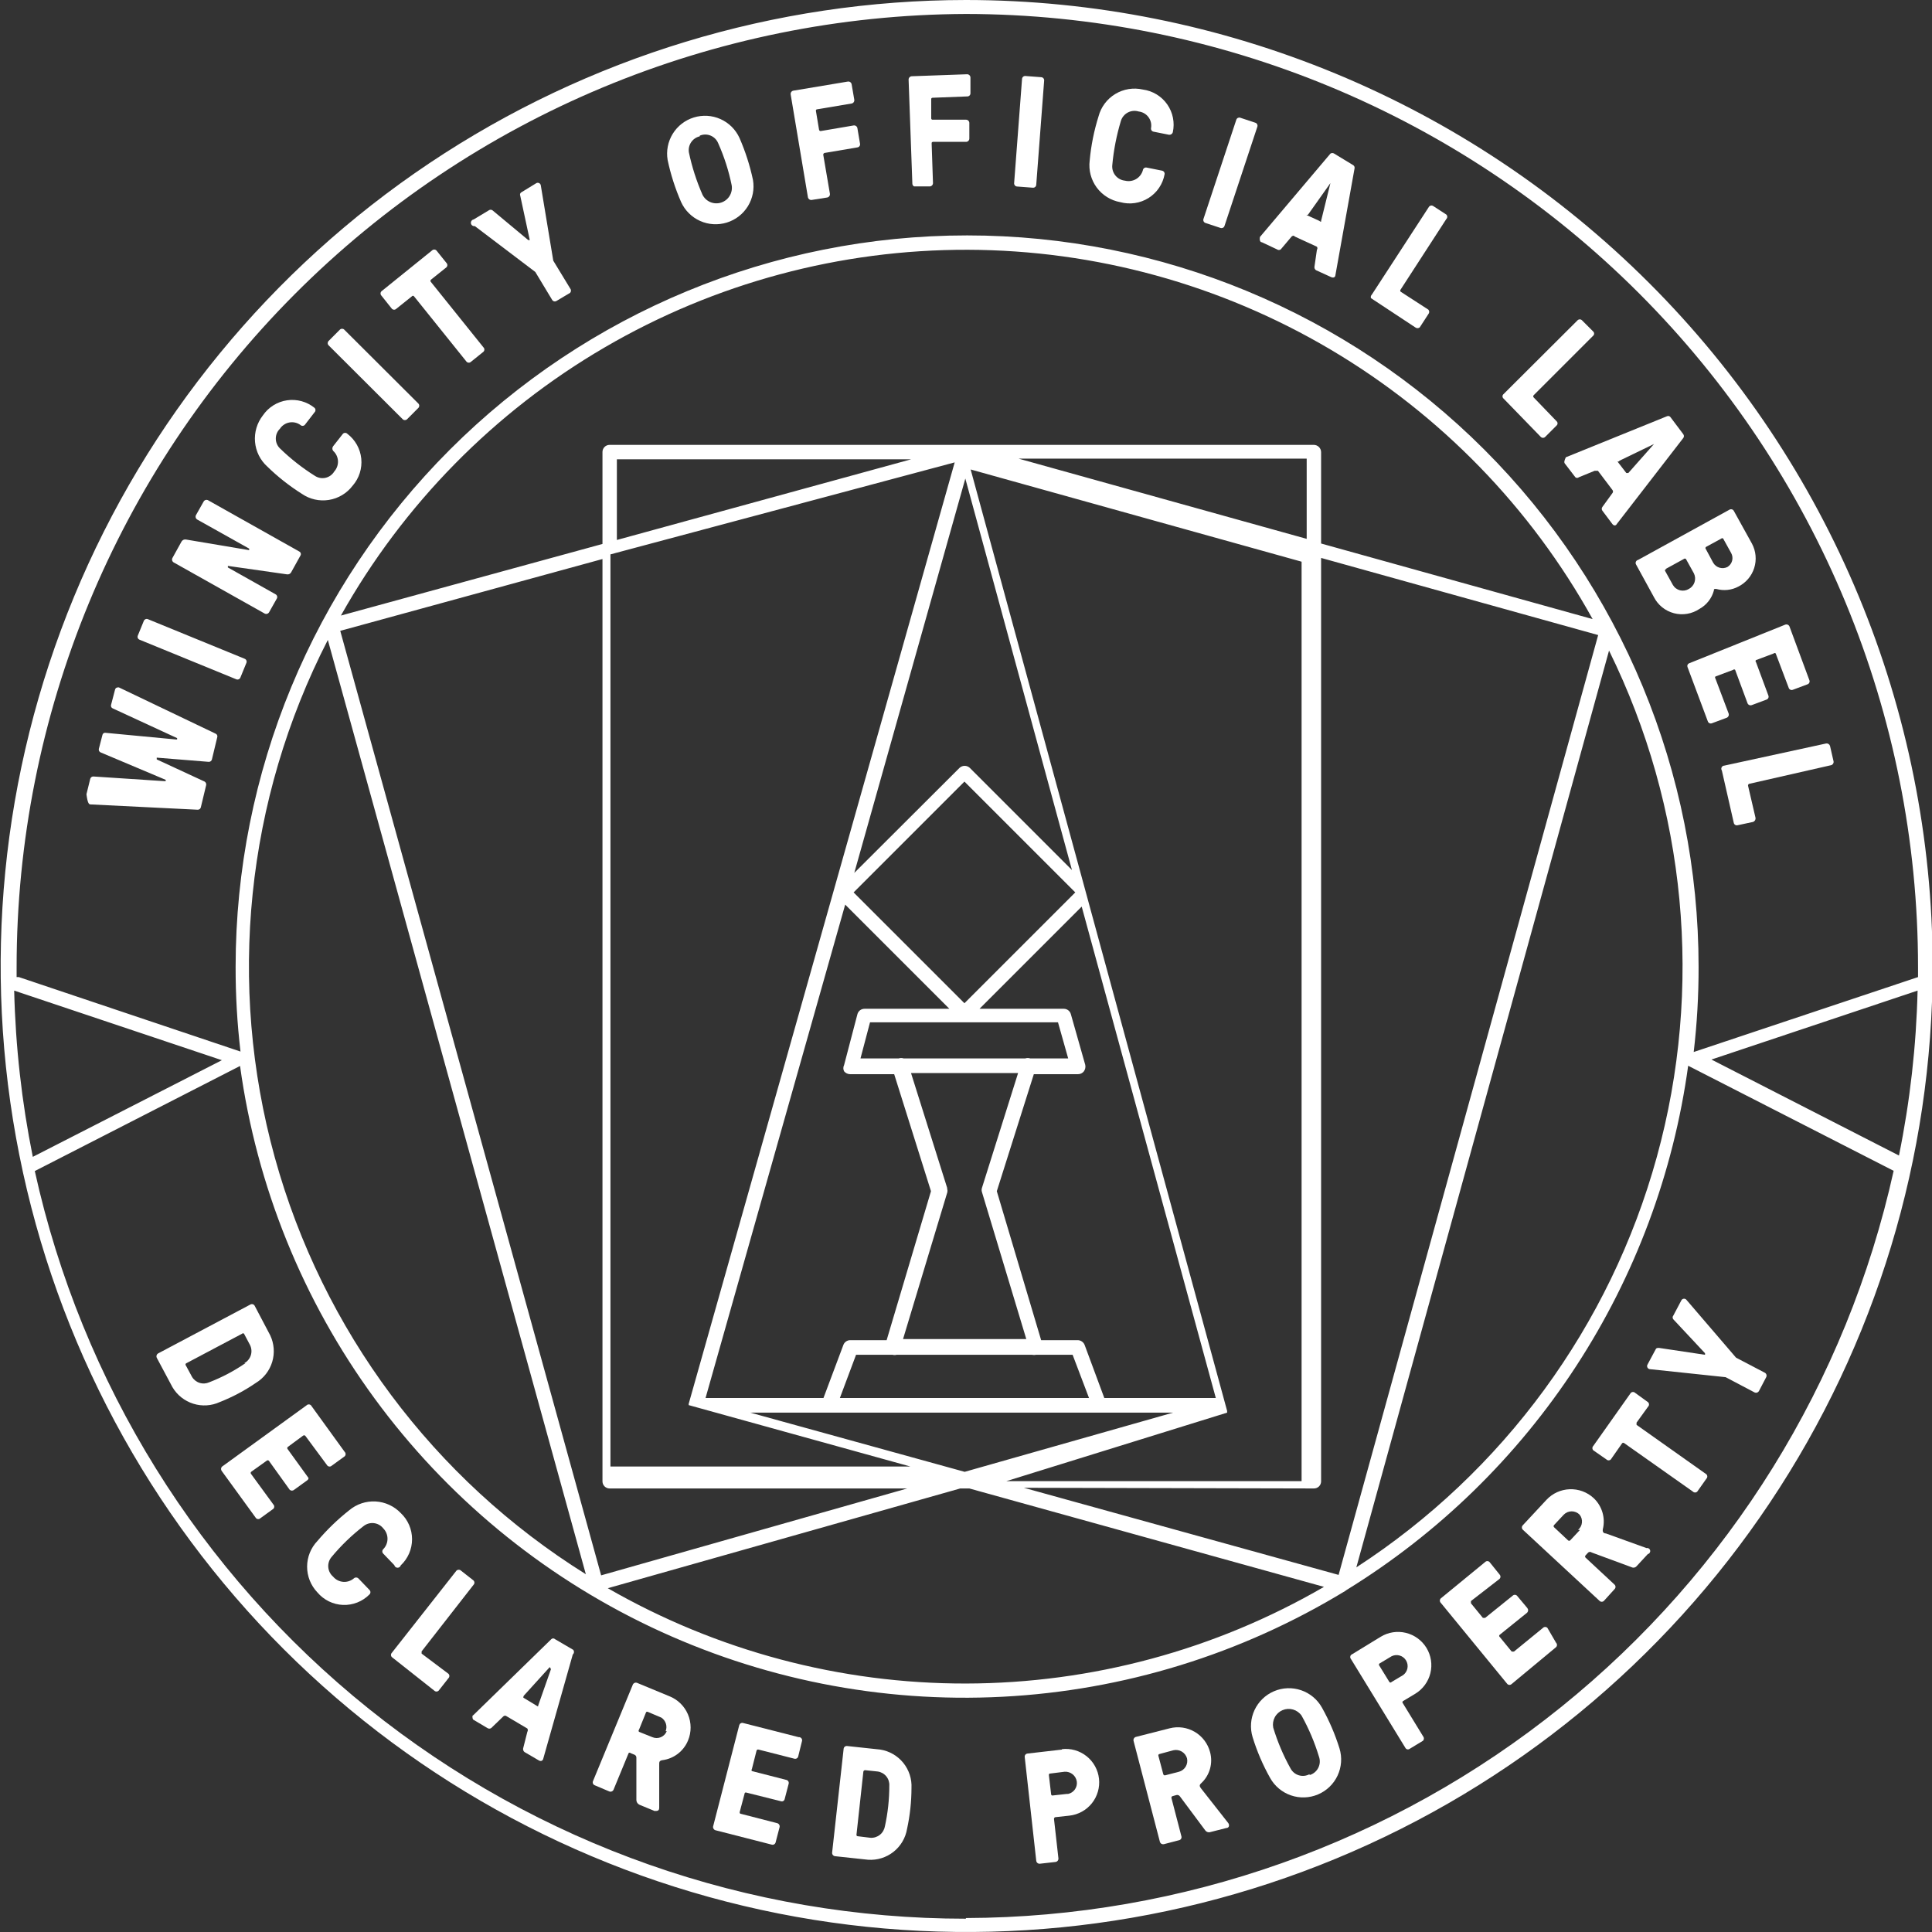<svg width="274" height="274" viewBox="0 0 274 274" fill="none" xmlns="http://www.w3.org/2000/svg">
<rect x="0" y="0" width="274" height="274" fill="#333333" stroke="none"/>
<g clip-path="url(#clip0_5140_3019)">
<path d="M12.828 114.083L28.043 114.837C28.145 114.84 28.245 114.806 28.325 114.743C28.405 114.68 28.461 114.591 28.483 114.492L29.238 111.348C29.258 111.252 29.248 111.151 29.208 111.061C29.169 110.971 29.102 110.895 29.018 110.845L22.227 107.701V107.45L29.615 108.047C29.717 108.049 29.817 108.016 29.897 107.953C29.977 107.89 30.033 107.801 30.055 107.701L30.809 104.558C30.842 104.461 30.837 104.357 30.796 104.264C30.756 104.171 30.682 104.096 30.589 104.055L16.852 97.484C16.663 97.484 16.412 97.484 16.317 97.799L15.751 99.968C15.721 100.068 15.73 100.176 15.777 100.269C15.824 100.363 15.905 100.435 16.003 100.471L25.119 104.683C25.119 104.683 25.119 104.683 25.119 104.872C25.119 104.872 25.119 104.872 24.931 104.872L14.965 103.929C14.916 103.92 14.865 103.921 14.816 103.932C14.766 103.943 14.72 103.964 14.679 103.993C14.638 104.022 14.603 104.06 14.577 104.103C14.55 104.146 14.533 104.193 14.525 104.243L14.022 106.192C13.997 106.289 14.004 106.391 14.044 106.482C14.084 106.574 14.154 106.649 14.242 106.695L23.485 110.593C23.505 110.621 23.516 110.654 23.516 110.688C23.516 110.722 23.505 110.755 23.485 110.782C23.485 110.782 23.485 110.782 23.265 110.782L13.236 110.122C13.134 110.119 13.035 110.153 12.954 110.216C12.874 110.279 12.818 110.368 12.796 110.468L12.262 112.637C12.419 113.894 12.608 114.083 12.828 114.083Z" fill="white"/>
<path d="M20.399 88.051L19.542 90.146C19.45 90.371 19.557 90.628 19.782 90.72L33.514 96.341C33.739 96.433 33.996 96.325 34.089 96.1L34.946 94.005C35.038 93.781 34.93 93.523 34.705 93.431L20.973 87.811C20.748 87.719 20.491 87.826 20.399 88.051Z" fill="white"/>
<path d="M24.616 79.754L37.537 87.016C37.645 87.072 37.772 87.084 37.889 87.049C38.007 87.014 38.105 86.934 38.165 86.827L39.266 84.878C39.293 84.827 39.31 84.77 39.315 84.712C39.32 84.654 39.314 84.596 39.296 84.54C39.279 84.485 39.25 84.433 39.212 84.389C39.175 84.344 39.129 84.308 39.077 84.281L32.318 80.477C32.318 80.477 32.318 80.226 32.318 80.257L40.68 81.452C40.805 81.478 40.935 81.461 41.049 81.404C41.164 81.347 41.255 81.253 41.309 81.137L42.598 78.811C42.631 78.763 42.653 78.708 42.663 78.65C42.673 78.592 42.671 78.533 42.656 78.477C42.641 78.42 42.614 78.367 42.577 78.322C42.54 78.276 42.493 78.24 42.441 78.214L29.52 70.952C29.415 70.893 29.292 70.876 29.175 70.905C29.058 70.935 28.956 71.008 28.892 71.109L27.791 73.058C27.735 73.167 27.723 73.293 27.758 73.411C27.794 73.528 27.873 73.627 27.98 73.687L35.336 77.805C35.336 77.805 35.336 78.057 35.336 78.025L26.377 76.516C26.255 76.493 26.13 76.507 26.017 76.558C25.905 76.609 25.811 76.693 25.748 76.799L24.459 79.126C24.4 79.231 24.383 79.354 24.413 79.471C24.442 79.588 24.515 79.689 24.616 79.754Z" fill="white"/>
<path d="M42.817 70.04C43.937 70.809 45.309 71.117 46.649 70.901C47.99 70.684 49.196 69.96 50.016 68.877C50.471 68.355 50.815 67.744 51.025 67.083C51.234 66.422 51.306 65.725 51.235 65.035C51.165 64.346 50.953 63.678 50.613 63.073C50.274 62.469 49.814 61.941 49.261 61.521C49.22 61.479 49.171 61.446 49.117 61.423C49.063 61.401 49.006 61.389 48.947 61.389C48.889 61.389 48.831 61.401 48.777 61.423C48.723 61.446 48.674 61.479 48.633 61.521L47.249 63.282C47.175 63.376 47.135 63.492 47.135 63.612C47.135 63.731 47.175 63.848 47.249 63.942C47.657 64.309 47.902 64.823 47.932 65.371C47.961 65.919 47.772 66.456 47.407 66.865C47.272 67.09 47.093 67.285 46.881 67.439C46.669 67.593 46.428 67.702 46.173 67.761C45.917 67.82 45.653 67.826 45.395 67.78C45.137 67.734 44.891 67.637 44.672 67.494C42.883 66.374 41.218 65.067 39.705 63.596C39.517 63.414 39.369 63.197 39.267 62.957C39.165 62.716 39.113 62.458 39.113 62.197C39.113 61.936 39.165 61.678 39.267 61.438C39.369 61.197 39.517 60.98 39.705 60.798C39.856 60.569 40.052 60.373 40.281 60.222C40.51 60.07 40.767 59.967 41.037 59.917C41.307 59.867 41.584 59.872 41.852 59.931C42.12 59.991 42.373 60.104 42.597 60.264C42.638 60.306 42.687 60.339 42.741 60.361C42.795 60.384 42.853 60.396 42.911 60.396C42.97 60.396 43.028 60.384 43.082 60.361C43.136 60.339 43.185 60.306 43.226 60.264L44.609 58.472C44.651 58.431 44.684 58.382 44.707 58.328C44.729 58.274 44.741 58.216 44.741 58.157C44.741 58.099 44.729 58.041 44.707 57.987C44.684 57.933 44.651 57.884 44.609 57.843C44.069 57.405 43.444 57.083 42.773 56.898C42.102 56.714 41.4 56.67 40.712 56.771C40.023 56.871 39.364 57.113 38.774 57.482C38.184 57.85 37.676 58.337 37.284 58.912C36.451 59.977 36.052 61.319 36.168 62.667C36.285 64.014 36.908 65.268 37.913 66.174C39.407 67.632 41.051 68.928 42.817 70.04Z" fill="white"/>
<path d="M48.202 46.752L46.604 48.355C46.432 48.527 46.432 48.806 46.605 48.978L57.111 59.455C57.283 59.627 57.562 59.626 57.734 59.454L59.332 57.851C59.504 57.679 59.503 57.401 59.331 57.229L48.824 46.752C48.652 46.58 48.374 46.58 48.202 46.752Z" fill="white"/>
<path d="M55.578 43.791C55.619 43.833 55.668 43.866 55.722 43.889C55.776 43.911 55.834 43.923 55.892 43.923C55.951 43.923 56.009 43.911 56.063 43.889C56.117 43.866 56.166 43.833 56.207 43.791L58.407 42.031C58.425 42.005 58.448 41.983 58.475 41.969C58.503 41.954 58.533 41.946 58.565 41.946C58.596 41.946 58.627 41.954 58.654 41.969C58.681 41.983 58.705 42.005 58.722 42.031L66.172 51.304C66.213 51.346 66.262 51.379 66.316 51.402C66.37 51.425 66.428 51.436 66.487 51.436C66.545 51.436 66.603 51.425 66.657 51.402C66.711 51.379 66.76 51.346 66.801 51.304L68.561 49.89C68.603 49.849 68.637 49.8 68.659 49.746C68.682 49.692 68.694 49.634 68.694 49.575C68.694 49.517 68.682 49.459 68.659 49.405C68.637 49.351 68.603 49.302 68.561 49.261L61.111 39.987C61.09 39.967 61.074 39.942 61.062 39.915C61.051 39.888 61.045 39.859 61.045 39.83C61.045 39.801 61.051 39.772 61.062 39.745C61.074 39.718 61.09 39.693 61.111 39.673L63.311 37.912C63.353 37.871 63.387 37.822 63.409 37.769C63.432 37.715 63.444 37.657 63.444 37.598C63.444 37.539 63.432 37.481 63.409 37.428C63.387 37.374 63.353 37.325 63.311 37.284L61.897 35.523C61.856 35.481 61.807 35.448 61.753 35.425C61.699 35.403 61.641 35.391 61.583 35.391C61.524 35.391 61.466 35.403 61.412 35.425C61.358 35.448 61.309 35.481 61.268 35.523L54.101 41.308C54.059 41.349 54.026 41.397 54.003 41.451C53.98 41.505 53.969 41.563 53.969 41.622C53.969 41.68 53.98 41.738 54.003 41.792C54.026 41.846 54.059 41.895 54.101 41.936L55.578 43.791Z" fill="white"/>
<path d="M67.338 32.065L75.92 38.572L78.309 42.533C78.368 42.633 78.464 42.705 78.576 42.734C78.687 42.764 78.806 42.748 78.906 42.691L80.856 41.528C80.933 41.441 80.976 41.329 80.976 41.213C80.976 41.097 80.933 40.985 80.856 40.899L78.466 36.969L76.706 26.344C76.702 26.271 76.681 26.201 76.644 26.138C76.607 26.076 76.555 26.024 76.493 25.986C76.43 25.949 76.36 25.928 76.287 25.924C76.215 25.921 76.143 25.935 76.077 25.966L73.971 27.255C73.925 27.276 73.884 27.305 73.85 27.341C73.816 27.378 73.789 27.421 73.771 27.467C73.754 27.514 73.746 27.564 73.747 27.614C73.749 27.664 73.761 27.713 73.782 27.758L75.134 34.046H74.914L69.853 29.833C69.776 29.774 69.682 29.743 69.585 29.743C69.489 29.743 69.395 29.774 69.318 29.833L67.181 31.122C67.056 31.143 66.944 31.213 66.87 31.316C66.797 31.419 66.767 31.547 66.788 31.672C66.809 31.797 66.878 31.909 66.981 31.983C67.084 32.056 67.213 32.086 67.338 32.065Z" fill="white"/>
<path d="M96.603 28.67C97.147 29.856 98.103 30.803 99.294 31.336C100.485 31.868 101.828 31.95 103.074 31.565C104.321 31.181 105.385 30.356 106.068 29.245C106.751 28.134 107.008 26.812 106.789 25.526C106.355 23.475 105.712 21.474 104.871 19.554C104.327 18.368 103.371 17.421 102.18 16.888C100.99 16.355 99.646 16.274 98.4 16.659C97.153 17.043 96.089 17.868 95.406 18.979C94.723 20.09 94.467 21.411 94.686 22.697C95.12 24.748 95.762 26.75 96.603 28.67ZM99.244 19.239C99.485 19.136 99.744 19.082 100.007 19.08C100.269 19.078 100.529 19.129 100.772 19.228C101.015 19.328 101.235 19.474 101.421 19.66C101.606 19.845 101.753 20.065 101.853 20.308C102.708 22.223 103.351 24.226 103.77 26.281C103.856 26.802 103.751 27.337 103.475 27.788C103.199 28.238 102.77 28.574 102.266 28.734C101.763 28.894 101.218 28.868 100.733 28.66C100.247 28.452 99.853 28.076 99.621 27.601C98.78 25.681 98.138 23.68 97.703 21.628C97.618 21.122 97.731 20.601 98.017 20.175C98.304 19.748 98.743 19.447 99.244 19.334V19.239Z" fill="white"/>
<path d="M115.121 28.355L117.321 28.01C117.441 27.987 117.547 27.918 117.618 27.819C117.688 27.719 117.717 27.596 117.699 27.475L116.755 21.942C116.754 21.885 116.771 21.829 116.806 21.784C116.84 21.738 116.889 21.705 116.944 21.691L121.597 20.905C121.655 20.897 121.711 20.878 121.761 20.849C121.812 20.819 121.856 20.78 121.891 20.733C121.926 20.686 121.952 20.633 121.966 20.576C121.98 20.519 121.983 20.46 121.974 20.402L121.597 18.17C121.574 18.05 121.505 17.944 121.406 17.874C121.306 17.803 121.183 17.774 121.062 17.793L116.441 18.579C116.41 18.588 116.377 18.591 116.345 18.586C116.313 18.581 116.282 18.569 116.255 18.551C116.228 18.533 116.205 18.509 116.189 18.482C116.172 18.454 116.162 18.422 116.158 18.39L115.718 15.749C115.708 15.72 115.705 15.689 115.709 15.658C115.714 15.627 115.726 15.598 115.745 15.573C115.764 15.548 115.788 15.528 115.816 15.515C115.845 15.502 115.876 15.496 115.907 15.498L120.779 14.681C120.899 14.658 121.005 14.589 121.076 14.489C121.146 14.39 121.175 14.267 121.157 14.146L120.779 11.946C120.756 11.826 120.688 11.72 120.588 11.649C120.489 11.579 120.366 11.55 120.245 11.568L112.512 12.857C112.392 12.88 112.286 12.949 112.215 13.049C112.145 13.148 112.116 13.271 112.134 13.392L114.586 28.01C114.616 28.124 114.687 28.222 114.786 28.286C114.885 28.35 115.005 28.375 115.121 28.355Z" fill="white"/>
<path d="M129.645 26.438H131.877C131.997 26.43 132.109 26.377 132.19 26.289C132.272 26.202 132.318 26.086 132.317 25.967L132.129 20.371C132.129 20.214 132.129 20.151 132.317 20.119H137.033C137.152 20.111 137.264 20.058 137.346 19.971C137.428 19.883 137.473 19.768 137.473 19.648V17.416C137.465 17.296 137.412 17.184 137.324 17.103C137.236 17.021 137.121 16.976 137.001 16.976H132.286C132.259 16.98 132.231 16.979 132.204 16.971C132.177 16.964 132.153 16.951 132.132 16.933C132.111 16.915 132.094 16.893 132.082 16.867C132.071 16.842 132.065 16.815 132.066 16.787V14.084C132.061 14.056 132.062 14.028 132.07 14.002C132.077 13.975 132.091 13.95 132.109 13.929C132.127 13.908 132.149 13.892 132.174 13.88C132.199 13.869 132.227 13.863 132.254 13.864L137.19 13.675C137.25 13.675 137.31 13.663 137.366 13.639C137.421 13.615 137.472 13.579 137.513 13.535C137.554 13.491 137.586 13.438 137.606 13.381C137.626 13.324 137.634 13.264 137.63 13.203V10.971C137.622 10.852 137.569 10.74 137.481 10.658C137.394 10.576 137.278 10.531 137.158 10.531L129.299 10.814C129.18 10.822 129.068 10.875 128.986 10.963C128.904 11.05 128.859 11.166 128.859 11.286L129.394 26.092C129.403 26.166 129.431 26.237 129.475 26.298C129.519 26.358 129.577 26.407 129.645 26.438Z" fill="white"/>
<path d="M144.949 11.183L143.826 25.979C143.808 26.221 143.989 26.432 144.232 26.451L146.489 26.622C146.731 26.64 146.943 26.459 146.961 26.216L148.084 11.421C148.102 11.179 147.921 10.967 147.678 10.949L145.421 10.778C145.179 10.759 144.968 10.941 144.949 11.183Z" fill="white"/>
<path d="M158.878 28.67C159.552 28.856 160.258 28.899 160.949 28.797C161.641 28.695 162.304 28.45 162.896 28.077C163.487 27.704 163.995 27.212 164.386 26.632C164.776 26.052 165.042 25.397 165.165 24.709C165.184 24.597 165.158 24.482 165.094 24.388C165.029 24.294 164.931 24.229 164.82 24.206L162.619 23.766C162.559 23.752 162.497 23.752 162.436 23.764C162.376 23.776 162.318 23.8 162.268 23.836C162.218 23.871 162.175 23.917 162.144 23.97C162.112 24.023 162.092 24.082 162.085 24.143C161.937 24.673 161.588 25.125 161.113 25.401C160.637 25.677 160.072 25.756 159.538 25.621C159.01 25.565 158.524 25.303 158.188 24.89C157.853 24.478 157.694 23.949 157.746 23.42C157.94 21.288 158.351 19.181 158.972 17.133C159.132 16.625 159.486 16.201 159.957 15.953C160.428 15.706 160.979 15.655 161.487 15.813C161.759 15.843 162.02 15.928 162.258 16.063C162.495 16.198 162.702 16.38 162.867 16.598C163.032 16.816 163.15 17.064 163.216 17.329C163.281 17.594 163.292 17.87 163.248 18.139C163.234 18.197 163.232 18.257 163.242 18.316C163.252 18.374 163.274 18.43 163.306 18.48C163.339 18.53 163.381 18.573 163.43 18.606C163.479 18.639 163.535 18.662 163.593 18.673L165.794 19.113C165.91 19.126 166.026 19.099 166.123 19.036C166.221 18.973 166.293 18.878 166.328 18.768C166.478 18.088 166.485 17.385 166.349 16.702C166.213 16.02 165.937 15.373 165.538 14.803C165.139 14.232 164.626 13.751 164.032 13.389C163.437 13.027 162.774 12.793 162.085 12.7C160.748 12.394 159.344 12.62 158.171 13.329C156.997 14.039 156.146 15.178 155.797 16.504C155.153 18.549 154.731 20.657 154.54 22.791C154.374 24.14 154.731 25.501 155.538 26.595C156.345 27.688 157.54 28.431 158.878 28.67Z" fill="white"/>
<path d="M175.337 16.976L170.674 31.062C170.597 31.293 170.722 31.542 170.953 31.618L173.102 32.33C173.332 32.406 173.581 32.281 173.658 32.05L178.322 17.964C178.398 17.734 178.273 17.485 178.042 17.408L175.894 16.697C175.663 16.62 175.414 16.745 175.337 16.976Z" fill="white"/>
<path d="M178.97 34.36L181.107 35.366C181.184 35.425 181.278 35.457 181.375 35.457C181.471 35.457 181.565 35.425 181.642 35.366L183.182 33.543C183.182 33.543 183.465 33.291 183.622 33.543L186.766 34.989C186.812 35.053 186.837 35.13 186.837 35.209C186.837 35.288 186.812 35.365 186.766 35.429L186.42 37.818C186.404 37.914 186.416 38.013 186.455 38.102C186.494 38.192 186.559 38.268 186.64 38.321L188.778 39.296C189.124 39.453 189.344 39.296 189.375 39.107L192.11 23.86C192.126 23.765 192.11 23.667 192.064 23.582C192.019 23.497 191.946 23.429 191.858 23.389L189.218 21.786C189.139 21.732 189.046 21.703 188.951 21.703C188.855 21.703 188.762 21.732 188.683 21.786L178.687 33.606C178.624 33.92 178.655 34.36 178.97 34.36ZM185.54 30.399L188.683 25.967L187.363 31.311C187.363 31.5 187.363 31.5 187.08 31.311L185.225 30.462C185.225 30.462 185.414 30.556 185.54 30.399Z" fill="white"/>
<path d="M194.433 42.282L200.72 46.431C200.809 46.503 200.92 46.542 201.035 46.542C201.149 46.542 201.26 46.503 201.349 46.431L202.575 44.545C202.652 44.459 202.695 44.347 202.695 44.231C202.695 44.115 202.652 44.003 202.575 43.916L198.645 41.37C198.624 41.35 198.608 41.325 198.597 41.298C198.585 41.271 198.579 41.242 198.579 41.213C198.579 41.184 198.585 41.155 198.597 41.128C198.608 41.101 198.624 41.076 198.645 41.056L205.121 31.059C205.163 31.018 205.196 30.969 205.219 30.915C205.242 30.861 205.253 30.803 205.253 30.745C205.253 30.686 205.242 30.628 205.219 30.574C205.196 30.52 205.163 30.471 205.121 30.43L203.235 29.204C203.135 29.147 203.016 29.131 202.904 29.16C202.792 29.19 202.697 29.262 202.638 29.361L194.558 41.779C194.491 41.841 194.443 41.922 194.42 42.011C194.398 42.101 194.402 42.195 194.433 42.282Z" fill="white"/>
<path d="M218.515 61.961C218.556 62.003 218.605 62.036 218.659 62.059C218.713 62.081 218.771 62.093 218.829 62.093C218.888 62.093 218.946 62.081 219 62.059C219.054 62.036 219.103 62.003 219.144 61.961L220.747 60.358C220.793 60.319 220.83 60.272 220.856 60.217C220.881 60.163 220.894 60.103 220.894 60.044C220.894 59.983 220.881 59.924 220.856 59.87C220.83 59.816 220.793 59.767 220.747 59.729L217.509 56.365C217.488 56.345 217.472 56.321 217.46 56.294C217.449 56.267 217.443 56.237 217.443 56.208C217.443 56.179 217.449 56.15 217.46 56.123C217.472 56.096 217.488 56.072 217.509 56.051L225.934 47.626C225.98 47.588 226.017 47.54 226.043 47.485C226.068 47.431 226.082 47.372 226.082 47.312C226.082 47.252 226.068 47.193 226.043 47.138C226.017 47.084 225.98 47.036 225.934 46.997L224.362 45.426C224.321 45.384 224.272 45.35 224.218 45.328C224.164 45.305 224.106 45.294 224.048 45.294C223.989 45.294 223.931 45.305 223.877 45.328C223.823 45.35 223.774 45.384 223.733 45.426L213.234 55.894C213.188 55.932 213.15 55.98 213.125 56.035C213.099 56.089 213.086 56.148 213.086 56.208C213.086 56.268 213.099 56.328 213.125 56.382C213.15 56.436 213.188 56.484 213.234 56.523L218.515 61.961Z" fill="white"/>
<path d="M221.972 65.796L223.418 67.683C223.487 67.744 223.577 67.779 223.669 67.779C223.762 67.779 223.852 67.744 223.921 67.683L226.153 66.771C226.342 66.771 226.499 66.771 226.625 66.771L228.668 69.474C228.728 69.538 228.761 69.623 228.761 69.71C228.761 69.798 228.728 69.882 228.668 69.946L227.253 71.895C227.195 71.972 227.163 72.066 227.163 72.162C227.163 72.259 227.195 72.353 227.253 72.43L228.668 74.316C228.888 74.599 229.171 74.567 229.297 74.316L238.728 62.118C238.786 62.042 238.818 61.948 238.818 61.851C238.818 61.755 238.786 61.661 238.728 61.584L236.936 59.195C236.883 59.106 236.799 59.04 236.7 59.011C236.6 58.982 236.494 58.991 236.401 59.038L222.066 64.853C221.878 65.293 221.752 65.576 221.972 65.796ZM229.642 65.356L234.578 62.967L230.931 67.085C230.931 67.085 230.711 67.085 230.649 67.085L229.391 65.451C229.391 65.451 229.454 65.482 229.642 65.419V65.356Z" fill="white"/>
<path d="M232.001 80.006L234.548 84.658C234.833 85.224 235.235 85.722 235.727 86.121C236.219 86.519 236.79 86.808 237.403 86.968C238.015 87.129 238.655 87.157 239.279 87.052C239.904 86.946 240.498 86.709 241.024 86.356C241.522 86.08 241.96 85.707 242.311 85.259C242.662 84.811 242.919 84.296 243.067 83.747C243.067 83.558 243.067 83.495 243.413 83.527C244.466 83.824 245.593 83.7 246.557 83.181C247.084 82.912 247.553 82.541 247.936 82.089C248.319 81.637 248.608 81.114 248.786 80.549C248.965 79.984 249.029 79.39 248.975 78.8C248.922 78.21 248.751 77.637 248.474 77.114L245.897 72.461C245.87 72.409 245.833 72.363 245.789 72.325C245.744 72.288 245.693 72.259 245.637 72.242C245.582 72.224 245.523 72.218 245.465 72.223C245.407 72.228 245.351 72.245 245.299 72.272L232.316 79.409C232.253 79.422 232.194 79.449 232.143 79.488C232.091 79.527 232.049 79.577 232.019 79.634C231.989 79.691 231.972 79.754 231.969 79.818C231.966 79.882 231.977 79.946 232.001 80.006ZM241.967 77.554L244.104 76.391C244.122 76.371 244.144 76.354 244.169 76.343C244.193 76.332 244.219 76.327 244.246 76.327C244.273 76.327 244.299 76.332 244.324 76.343C244.348 76.354 244.37 76.371 244.388 76.391L245.519 78.434C245.704 78.769 245.751 79.163 245.652 79.532C245.552 79.901 245.313 80.218 244.985 80.414C244.636 80.588 244.235 80.622 243.862 80.511C243.488 80.401 243.171 80.153 242.973 79.817L241.873 77.774C241.865 77.732 241.87 77.689 241.887 77.65C241.904 77.611 241.932 77.577 241.967 77.554ZM236.214 80.697L238.792 79.283C238.812 79.262 238.837 79.245 238.864 79.234C238.891 79.222 238.92 79.217 238.949 79.217C238.978 79.217 239.007 79.222 239.034 79.234C239.061 79.245 239.086 79.262 239.106 79.283L240.238 81.326C240.426 81.715 240.456 82.162 240.321 82.573C240.187 82.983 239.897 83.325 239.515 83.527C239.33 83.64 239.124 83.716 238.909 83.749C238.694 83.781 238.475 83.771 238.264 83.719C238.053 83.666 237.856 83.572 237.682 83.442C237.508 83.312 237.362 83.148 237.252 82.961L236.12 80.917C236.128 80.856 236.157 80.8 236.204 80.76C236.25 80.719 236.31 80.697 236.371 80.697H236.214Z" fill="white"/>
<path d="M239.323 94.592L242.215 102.326C242.257 102.434 242.34 102.521 242.446 102.568C242.552 102.615 242.673 102.618 242.781 102.577L244.887 101.791C244.996 101.749 245.085 101.667 245.138 101.563C245.19 101.458 245.202 101.338 245.17 101.225L243.284 96.227C243.25 96.187 243.232 96.137 243.232 96.085C243.232 96.034 243.25 95.984 243.284 95.944L245.799 95.001C245.816 94.981 245.838 94.965 245.862 94.954C245.887 94.943 245.914 94.937 245.94 94.937C245.967 94.937 245.993 94.943 246.018 94.954C246.042 94.965 246.064 94.981 246.082 95.001L247.842 99.748C247.891 99.858 247.98 99.946 248.091 99.993C248.202 100.039 248.326 100.042 248.439 99.999L250.546 99.213C250.654 99.171 250.741 99.088 250.788 98.982C250.835 98.876 250.838 98.756 250.797 98.648L249.037 93.901C249.017 93.883 249.001 93.861 248.99 93.837C248.979 93.812 248.973 93.786 248.973 93.759C248.973 93.733 248.979 93.706 248.99 93.682C249.001 93.657 249.017 93.635 249.037 93.618L251.551 92.675C251.569 92.655 251.591 92.639 251.616 92.627C251.64 92.617 251.666 92.611 251.693 92.611C251.72 92.611 251.746 92.617 251.771 92.627C251.795 92.639 251.817 92.655 251.835 92.675L253.689 97.579C253.732 97.687 253.814 97.774 253.92 97.821C254.026 97.868 254.147 97.871 254.255 97.83L256.361 97.044C256.469 97.002 256.556 96.919 256.603 96.813C256.651 96.707 256.654 96.587 256.613 96.478L253.784 88.839C253.735 88.729 253.646 88.642 253.535 88.595C253.424 88.548 253.299 88.546 253.186 88.588L239.511 94.089C239.425 94.136 239.358 94.213 239.323 94.305C239.288 94.398 239.288 94.5 239.323 94.592Z" fill="white"/>
<path d="M244.196 109.273L245.894 116.724C245.924 116.836 245.996 116.932 246.096 116.991C246.196 117.05 246.316 117.067 246.428 117.038L248.629 116.566C248.742 116.525 248.837 116.446 248.9 116.344C248.963 116.241 248.989 116.12 248.975 116.001L247.906 111.411C247.906 111.411 247.906 111.191 248.094 111.159L259.695 108.519C259.809 108.489 259.907 108.418 259.971 108.319C260.035 108.22 260.06 108.1 260.04 107.984L259.537 105.784C259.502 105.673 259.429 105.579 259.332 105.516C259.234 105.452 259.118 105.425 259.003 105.438L244.542 108.582C244.463 108.584 244.386 108.608 244.319 108.651C244.253 108.694 244.199 108.754 244.164 108.825C244.128 108.895 244.113 108.974 244.118 109.053C244.124 109.132 244.151 109.208 244.196 109.273Z" fill="white"/>
<path d="M38.32 189.373L36.12 185.192C36.093 185.14 36.056 185.094 36.012 185.056C35.967 185.019 35.916 184.99 35.86 184.973C35.805 184.955 35.746 184.949 35.688 184.954C35.63 184.959 35.574 184.976 35.522 185.003L22.413 191.951C22.314 192.01 22.24 192.104 22.206 192.214C22.171 192.324 22.177 192.443 22.225 192.548L24.456 196.729C25.117 197.852 26.171 198.69 27.414 199.079C28.657 199.469 30.001 199.382 31.184 198.835C32.978 198.13 34.687 197.223 36.277 196.132C37.397 195.461 38.227 194.397 38.605 193.147C38.982 191.898 38.881 190.552 38.32 189.373ZM34.799 193.334C33.202 194.432 31.483 195.339 29.675 196.038C29.242 196.234 28.751 196.263 28.297 196.117C27.844 195.972 27.461 195.664 27.223 195.252L26.374 193.68C26.353 193.659 26.337 193.635 26.325 193.608C26.314 193.581 26.308 193.552 26.308 193.523C26.308 193.493 26.314 193.464 26.325 193.437C26.337 193.41 26.353 193.386 26.374 193.365L34.328 189.153C34.345 189.133 34.367 189.117 34.392 189.106C34.416 189.095 34.443 189.089 34.469 189.089C34.496 189.089 34.522 189.095 34.547 189.106C34.571 189.117 34.593 189.133 34.61 189.153L35.459 190.756C35.683 191.208 35.723 191.729 35.571 192.21C35.418 192.691 35.085 193.094 34.642 193.334H34.799Z" fill="white"/>
<path d="M43.759 209.618L40.804 205.531C40.783 205.511 40.767 205.486 40.755 205.459C40.744 205.432 40.738 205.403 40.738 205.374C40.738 205.345 40.744 205.316 40.755 205.289C40.767 205.262 40.783 205.237 40.804 205.217L42.973 203.614C43.018 203.578 43.073 203.559 43.131 203.559C43.188 203.559 43.243 203.578 43.288 203.614L46.431 207.858C46.472 207.899 46.521 207.933 46.575 207.955C46.629 207.978 46.687 207.99 46.746 207.99C46.804 207.99 46.862 207.978 46.916 207.955C46.97 207.933 47.019 207.899 47.06 207.858L48.883 206.537C48.925 206.496 48.959 206.447 48.981 206.393C49.004 206.339 49.015 206.281 49.015 206.223C49.015 206.164 49.004 206.106 48.981 206.052C48.959 205.998 48.925 205.95 48.883 205.909L44.105 199.307C44.064 199.265 44.015 199.232 43.961 199.209C43.907 199.187 43.849 199.175 43.791 199.175C43.732 199.175 43.674 199.187 43.62 199.209C43.566 199.232 43.517 199.265 43.476 199.307L31.467 208.015C31.39 208.101 31.348 208.213 31.348 208.329C31.348 208.445 31.39 208.557 31.467 208.644L36.309 215.308C36.35 215.35 36.399 215.383 36.453 215.406C36.507 215.428 36.565 215.44 36.623 215.44C36.682 215.44 36.74 215.428 36.794 215.406C36.848 215.383 36.897 215.35 36.938 215.308L38.761 213.988C38.803 213.947 38.836 213.898 38.859 213.844C38.881 213.79 38.893 213.732 38.893 213.673C38.893 213.615 38.881 213.557 38.859 213.503C38.836 213.449 38.803 213.4 38.761 213.359L35.617 209.052C35.596 209.032 35.58 209.007 35.569 208.98C35.557 208.953 35.551 208.924 35.551 208.895C35.551 208.866 35.557 208.837 35.569 208.81C35.58 208.783 35.596 208.758 35.617 208.738L37.818 207.166C37.838 207.145 37.863 207.128 37.89 207.117C37.917 207.106 37.946 207.1 37.975 207.1C38.004 207.1 38.033 207.106 38.06 207.117C38.087 207.128 38.111 207.145 38.132 207.166L41.087 211.284C41.174 211.361 41.285 211.404 41.401 211.404C41.517 211.404 41.629 211.361 41.716 211.284L43.539 209.964C43.601 209.928 43.654 209.878 43.692 209.818C43.73 209.758 43.753 209.689 43.759 209.618Z" fill="white"/>
<path d="M56.836 222.004C57.342 221.528 57.745 220.953 58.021 220.315C58.297 219.677 58.439 218.99 58.439 218.295C58.439 217.6 58.297 216.912 58.021 216.274C57.745 215.636 57.342 215.061 56.836 214.585C55.899 213.604 54.624 213.016 53.27 212.94C51.916 212.864 50.583 213.306 49.542 214.176C47.891 215.478 46.375 216.942 45.016 218.546C44.078 219.529 43.555 220.835 43.555 222.193C43.555 223.551 44.078 224.857 45.016 225.839C45.464 226.372 46.019 226.804 46.644 227.11C47.269 227.415 47.952 227.587 48.647 227.614C49.342 227.64 50.035 227.521 50.682 227.264C51.329 227.008 51.915 226.619 52.403 226.122C52.445 226.081 52.478 226.032 52.501 225.978C52.524 225.924 52.535 225.866 52.535 225.808C52.535 225.749 52.524 225.691 52.501 225.637C52.478 225.583 52.445 225.535 52.403 225.494L50.831 223.859C50.743 223.772 50.625 223.724 50.501 223.724C50.378 223.724 50.259 223.772 50.171 223.859C49.963 224.034 49.722 224.167 49.462 224.249C49.202 224.332 48.929 224.362 48.657 224.339C48.386 224.315 48.122 224.239 47.88 224.113C47.638 223.988 47.423 223.816 47.248 223.607C47.049 223.438 46.886 223.232 46.767 223C46.648 222.767 46.577 222.514 46.556 222.254C46.536 221.994 46.567 221.733 46.648 221.485C46.729 221.237 46.858 221.007 47.028 220.81C48.369 219.189 49.888 217.724 51.554 216.44C51.758 216.276 51.992 216.153 52.244 216.08C52.495 216.007 52.759 215.984 53.019 216.013C53.279 216.043 53.531 216.123 53.76 216.25C53.989 216.377 54.19 216.549 54.352 216.754C54.74 217.148 54.957 217.679 54.957 218.232C54.957 218.785 54.74 219.315 54.352 219.709C54.31 219.75 54.277 219.799 54.255 219.853C54.232 219.907 54.22 219.965 54.22 220.024C54.22 220.082 54.232 220.14 54.255 220.194C54.277 220.248 54.31 220.297 54.352 220.338L55.924 221.973C55.947 222.074 56.003 222.166 56.083 222.232C56.163 222.298 56.263 222.336 56.368 222.34C56.472 222.344 56.574 222.313 56.659 222.252C56.743 222.191 56.806 222.104 56.836 222.004Z" fill="white"/>
<path d="M59.794 234.516C59.794 234.516 59.794 234.327 59.794 234.201L67.15 224.771C67.192 224.73 67.225 224.681 67.248 224.627C67.27 224.573 67.282 224.515 67.282 224.456C67.282 224.398 67.27 224.34 67.248 224.286C67.225 224.232 67.192 224.183 67.15 224.142L65.389 222.759C65.301 222.672 65.183 222.624 65.059 222.624C64.936 222.624 64.817 222.672 64.729 222.759L55.581 234.39C55.539 234.431 55.506 234.48 55.483 234.534C55.461 234.588 55.449 234.646 55.449 234.704C55.449 234.763 55.461 234.821 55.483 234.875C55.506 234.929 55.539 234.978 55.581 235.019L61.586 239.766C61.627 239.807 61.676 239.841 61.73 239.863C61.784 239.886 61.841 239.898 61.9 239.898C61.959 239.898 62.016 239.886 62.07 239.863C62.124 239.841 62.173 239.807 62.214 239.766L63.598 238.005C63.639 237.964 63.672 237.915 63.695 237.861C63.718 237.807 63.73 237.749 63.73 237.691C63.73 237.632 63.718 237.574 63.695 237.52C63.672 237.466 63.639 237.417 63.598 237.376L59.794 234.516Z" fill="white"/>
<path d="M81.296 233.981L78.718 232.473C78.683 232.437 78.641 232.409 78.595 232.39C78.549 232.371 78.5 232.362 78.451 232.362C78.401 232.362 78.352 232.371 78.306 232.39C78.26 232.409 78.219 232.437 78.184 232.473L67.118 243.255C66.961 243.255 66.961 243.695 67.118 243.884L69.13 245.078C69.209 245.133 69.302 245.161 69.397 245.161C69.492 245.161 69.585 245.133 69.664 245.078L71.393 243.412C71.457 243.353 71.541 243.32 71.629 243.32C71.716 243.32 71.801 243.353 71.865 243.412L74.788 245.141C74.833 245.212 74.857 245.294 74.857 245.377C74.857 245.461 74.833 245.542 74.788 245.613L74.191 247.971C74.175 248.064 74.184 248.159 74.218 248.248C74.251 248.336 74.306 248.414 74.379 248.474L76.423 249.668C76.737 249.857 76.958 249.668 77.02 249.511L81.233 234.642C81.328 234.562 81.388 234.448 81.4 234.324C81.412 234.201 81.374 234.078 81.296 233.981ZM78.152 236.685L76.329 241.872C76.329 242.029 76.329 242.061 76.046 241.872L74.285 240.803C74.285 240.803 74.128 240.803 74.285 240.489L77.963 236.433C77.963 236.433 78.121 236.622 78.089 236.685H78.152Z" fill="white"/>
<path d="M94.905 240.552L90.347 238.665C90.234 238.623 90.109 238.625 89.998 238.672C89.887 238.719 89.798 238.807 89.749 238.917L84.091 252.623C84.05 252.731 84.053 252.852 84.1 252.958C84.147 253.064 84.234 253.147 84.343 253.189L86.417 254.069C86.53 254.112 86.655 254.109 86.766 254.062C86.877 254.016 86.966 253.928 87.014 253.818L89.152 248.631C89.17 248.611 89.192 248.594 89.216 248.583C89.24 248.572 89.267 248.567 89.294 248.567C89.32 248.567 89.347 248.572 89.371 248.583C89.396 248.594 89.418 248.611 89.435 248.631L89.97 248.851C90.058 248.884 90.132 248.945 90.183 249.024C90.234 249.103 90.259 249.197 90.252 249.291V255.295C90.257 255.435 90.301 255.571 90.379 255.688C90.457 255.804 90.565 255.897 90.693 255.955L92.83 256.836C93.239 256.836 93.491 256.836 93.491 256.364V250.265C93.491 249.888 93.491 249.731 93.899 249.637C94.706 249.54 95.472 249.23 96.119 248.738C96.766 248.246 97.269 247.591 97.577 246.839C97.822 246.251 97.947 245.621 97.944 244.985C97.942 244.348 97.813 243.719 97.564 243.133C97.315 242.548 96.951 242.017 96.495 241.574C96.038 241.131 95.498 240.783 94.905 240.552ZM94.559 245.519C94.484 245.71 94.37 245.885 94.225 246.032C94.081 246.18 93.908 246.296 93.717 246.376C93.527 246.455 93.322 246.495 93.116 246.493C92.909 246.492 92.705 246.449 92.516 246.367L90.63 245.613C90.609 245.592 90.592 245.568 90.581 245.541C90.57 245.514 90.564 245.485 90.564 245.456C90.564 245.426 90.57 245.397 90.581 245.37C90.592 245.343 90.609 245.319 90.63 245.298L91.636 242.815C91.68 242.779 91.736 242.76 91.793 242.76C91.85 242.76 91.906 242.779 91.95 242.815L93.805 243.601C94.108 243.805 94.332 244.106 94.441 244.455C94.55 244.803 94.536 245.179 94.402 245.519H94.559Z" fill="white"/>
<path d="M113.266 246.367L105.375 244.355C105.263 244.327 105.144 244.344 105.043 244.403C104.943 244.461 104.871 244.558 104.841 244.67L101.132 259.036C101.112 259.153 101.137 259.272 101.201 259.371C101.265 259.47 101.363 259.541 101.477 259.571L109.462 261.614C109.575 261.643 109.694 261.626 109.794 261.567C109.894 261.508 109.967 261.412 109.997 261.3L110.562 259.131C110.591 259.01 110.571 258.883 110.506 258.777C110.441 258.671 110.337 258.595 110.217 258.565L105.093 257.244C105.093 257.244 104.873 257.244 104.904 256.993L105.596 254.384C105.596 254.384 105.596 254.164 105.847 254.227L110.751 255.453C110.807 255.472 110.866 255.478 110.925 255.472C110.983 255.467 111.04 255.448 111.09 255.418C111.141 255.388 111.185 255.348 111.219 255.3C111.252 255.251 111.275 255.196 111.285 255.138L111.851 252.969C111.88 252.857 111.863 252.737 111.804 252.637C111.745 252.537 111.649 252.464 111.537 252.435L106.633 251.177C106.6 251.138 106.581 251.087 106.581 251.036C106.581 250.984 106.6 250.934 106.633 250.894L107.293 248.285C107.3 248.255 107.314 248.228 107.332 248.204C107.351 248.179 107.373 248.159 107.4 248.144C107.427 248.13 107.456 248.121 107.486 248.118C107.517 248.115 107.547 248.118 107.576 248.128L112.637 249.417C112.695 249.436 112.756 249.443 112.817 249.437C112.877 249.431 112.936 249.413 112.989 249.384C113.042 249.354 113.089 249.314 113.125 249.265C113.162 249.217 113.189 249.162 113.203 249.102L113.738 246.933C113.759 246.863 113.763 246.789 113.748 246.718C113.734 246.646 113.701 246.579 113.655 246.523C113.608 246.467 113.548 246.423 113.48 246.396C113.412 246.369 113.339 246.359 113.266 246.367Z" fill="white"/>
<path d="M124.835 248.128L120.151 247.625C120.093 247.616 120.034 247.619 119.977 247.633C119.92 247.647 119.867 247.673 119.82 247.708C119.773 247.743 119.734 247.787 119.704 247.837C119.675 247.888 119.655 247.944 119.648 248.002L118.013 262.746C118.004 262.866 118.041 262.985 118.117 263.078C118.193 263.172 118.302 263.233 118.422 263.249L123.106 263.752C124.406 263.84 125.692 263.441 126.715 262.634C127.737 261.826 128.423 260.667 128.639 259.382C129.053 257.482 129.264 255.543 129.268 253.598C129.338 252.299 128.923 251.02 128.104 250.009C127.285 248.999 126.12 248.328 124.835 248.128ZM125.495 259.005C125.418 259.482 125.166 259.914 124.788 260.216C124.411 260.518 123.934 260.669 123.451 260.639L121.66 260.419C121.629 260.421 121.598 260.415 121.57 260.402C121.541 260.389 121.517 260.369 121.498 260.344C121.479 260.319 121.467 260.29 121.463 260.259C121.458 260.229 121.461 260.197 121.471 260.168L122.446 251.24C122.46 251.185 122.492 251.136 122.538 251.101C122.584 251.067 122.64 251.049 122.697 251.051L124.489 251.24C124.964 251.31 125.395 251.555 125.698 251.928C126.001 252.3 126.153 252.773 126.124 253.252C126.124 255.197 125.913 257.137 125.495 259.036V259.005Z" fill="white"/>
<path d="M150.61 248.128L145.707 248.694C145.649 248.701 145.592 248.72 145.542 248.75C145.491 248.78 145.447 248.819 145.412 248.866C145.377 248.913 145.352 248.966 145.337 249.023C145.323 249.08 145.32 249.139 145.329 249.197L146.964 263.909C146.98 264.028 147.041 264.137 147.134 264.213C147.228 264.289 147.347 264.327 147.467 264.317L149.699 264.066C149.819 264.05 149.927 263.989 150.003 263.896C150.079 263.802 150.117 263.683 150.108 263.563L149.479 257.967C149.479 257.967 149.479 257.747 149.668 257.716L151.68 257.496C152.93 257.354 154.073 256.721 154.857 255.737C155.641 254.752 156.002 253.496 155.86 252.246C155.719 250.995 155.086 249.852 154.101 249.068C153.117 248.284 151.861 247.923 150.61 248.065V248.128ZM151.333 254.415L149.322 254.635C149.292 254.646 149.261 254.648 149.23 254.644C149.199 254.639 149.17 254.627 149.145 254.608C149.12 254.59 149.1 254.565 149.087 254.537C149.074 254.509 149.068 254.478 149.07 254.446L148.756 251.774C148.756 251.617 148.756 251.523 148.976 251.523L150.988 251.271C151.402 251.244 151.811 251.375 152.132 251.637C152.453 251.9 152.662 252.275 152.717 252.686C152.765 253.075 152.666 253.468 152.439 253.788C152.212 254.108 151.874 254.332 151.491 254.415H151.333Z" fill="white"/>
<path d="M170.353 253.661C170.133 253.378 170.038 253.189 170.353 252.906C170.949 252.354 171.381 251.648 171.603 250.866C171.824 250.084 171.827 249.257 171.61 248.474C171.292 247.272 170.513 246.245 169.441 245.615C168.37 244.985 167.093 244.804 165.889 245.11L161.079 246.336C160.965 246.372 160.868 246.451 160.809 246.556C160.751 246.662 160.735 246.785 160.765 246.902L164.506 261.237C164.542 261.345 164.616 261.436 164.714 261.494C164.812 261.552 164.928 261.572 165.04 261.551L167.209 260.985C167.268 260.974 167.323 260.951 167.373 260.918C167.422 260.885 167.464 260.842 167.496 260.792C167.529 260.742 167.551 260.686 167.561 260.628C167.571 260.569 167.569 260.509 167.555 260.451L166.14 255.012C166.131 254.984 166.127 254.953 166.13 254.923C166.133 254.892 166.142 254.863 166.157 254.837C166.172 254.81 166.192 254.787 166.216 254.768C166.24 254.75 166.268 254.737 166.297 254.73L166.863 254.572C166.952 254.555 167.043 254.564 167.127 254.598C167.21 254.631 167.283 254.688 167.335 254.761L170.919 259.571C171 259.689 171.118 259.777 171.254 259.823C171.39 259.868 171.537 259.868 171.673 259.822L173.905 259.256C174.345 259.256 174.408 258.785 174.156 258.502L170.353 253.661ZM167.209 251.272L165.26 251.775C165.231 251.784 165.201 251.788 165.17 251.785C165.14 251.782 165.111 251.773 165.084 251.758C165.058 251.743 165.034 251.723 165.016 251.699C164.998 251.675 164.984 251.647 164.977 251.617L164.285 249.008C164.276 248.981 164.272 248.953 164.275 248.924C164.278 248.896 164.288 248.868 164.303 248.844C164.318 248.82 164.339 248.799 164.363 248.784C164.387 248.769 164.414 248.76 164.443 248.757L166.423 248.222C166.827 248.134 167.249 248.201 167.604 248.411C167.96 248.621 168.223 248.958 168.341 249.354C168.437 249.758 168.373 250.184 168.162 250.541C167.951 250.899 167.609 251.161 167.209 251.272Z" fill="white"/>
<path d="M187.487 242.186C186.842 241.026 185.791 240.146 184.535 239.715C183.28 239.284 181.909 239.333 180.687 239.852C179.466 240.371 178.479 241.324 177.918 242.527C177.357 243.73 177.261 245.098 177.648 246.367C178.267 248.378 179.099 250.318 180.131 252.152C180.777 253.311 181.828 254.192 183.084 254.623C184.339 255.054 185.71 255.005 186.931 254.486C188.153 253.967 189.139 253.014 189.7 251.811C190.262 250.608 190.358 249.24 189.971 247.97C189.346 245.961 188.514 244.023 187.487 242.186ZM185.727 251.617C185.496 251.743 185.243 251.822 184.981 251.849C184.72 251.876 184.456 251.851 184.204 251.775C183.952 251.699 183.718 251.574 183.516 251.406C183.313 251.239 183.146 251.033 183.024 250.8C182.001 248.965 181.179 247.026 180.571 245.015C180.474 244.513 180.553 243.992 180.794 243.541C181.035 243.09 181.424 242.735 181.895 242.536C182.367 242.337 182.892 242.306 183.384 242.448C183.875 242.591 184.303 242.898 184.595 243.318C185.617 245.153 186.44 247.092 187.048 249.102C187.145 249.362 187.188 249.638 187.174 249.915C187.159 250.192 187.088 250.463 186.964 250.711C186.84 250.959 186.666 251.179 186.453 251.356C186.24 251.534 185.993 251.665 185.727 251.743V251.617Z" fill="white"/>
<path d="M198.993 241.243L200.722 240.206C201.793 239.556 202.562 238.506 202.86 237.289C203.158 236.071 202.96 234.786 202.31 233.714C201.659 232.643 200.61 231.874 199.392 231.576C198.175 231.278 196.889 231.476 195.818 232.127L191.605 234.704C191.53 234.786 191.488 234.892 191.488 235.003C191.488 235.114 191.53 235.22 191.605 235.302L199.307 247.876C199.333 247.929 199.37 247.975 199.415 248.012C199.461 248.049 199.513 248.076 199.57 248.091C199.627 248.106 199.686 248.109 199.743 248.099C199.801 248.089 199.856 248.066 199.905 248.033L201.822 246.87C201.899 246.784 201.942 246.672 201.942 246.556C201.942 246.44 201.899 246.328 201.822 246.242L198.898 241.463C198.891 241.421 198.896 241.378 198.913 241.339C198.93 241.3 198.958 241.267 198.993 241.243ZM197.358 238.54C197.341 238.566 197.318 238.587 197.29 238.602C197.263 238.616 197.232 238.624 197.201 238.624C197.17 238.624 197.139 238.616 197.112 238.602C197.084 238.587 197.061 238.566 197.044 238.54L195.629 236.245C195.608 236.224 195.592 236.2 195.58 236.173C195.569 236.146 195.563 236.117 195.563 236.088C195.563 236.058 195.569 236.029 195.58 236.002C195.592 235.975 195.608 235.951 195.629 235.93L197.358 234.893C197.71 234.717 198.116 234.679 198.495 234.787C198.873 234.895 199.198 235.142 199.403 235.478C199.609 235.814 199.681 236.215 199.605 236.602C199.529 236.988 199.31 237.332 198.993 237.565L197.358 238.54Z" fill="white"/>
<path d="M219.456 230.869C219.415 230.827 219.366 230.794 219.312 230.771C219.258 230.749 219.201 230.737 219.142 230.737C219.083 230.737 219.026 230.749 218.972 230.771C218.918 230.794 218.869 230.827 218.828 230.869L214.709 234.233C214.709 234.233 214.458 234.233 214.395 234.233L212.697 232.158C212.671 232.141 212.65 232.117 212.636 232.09C212.621 232.063 212.613 232.032 212.613 232.001C212.613 231.97 212.621 231.939 212.636 231.912C212.65 231.884 212.671 231.861 212.697 231.844L216.595 228.7C216.675 228.608 216.719 228.491 216.719 228.37C216.719 228.249 216.675 228.131 216.595 228.04L215.149 226.311C215.109 226.269 215.06 226.236 215.006 226.213C214.952 226.19 214.894 226.179 214.835 226.179C214.777 226.179 214.719 226.19 214.665 226.213C214.611 226.236 214.562 226.269 214.521 226.311L210.623 229.454C210.623 229.454 210.371 229.454 210.308 229.454L208.611 227.38C208.611 227.38 208.611 227.128 208.611 227.065L212.666 223.922C212.708 223.881 212.741 223.832 212.764 223.778C212.786 223.724 212.798 223.666 212.798 223.607C212.798 223.549 212.786 223.491 212.764 223.437C212.741 223.383 212.708 223.334 212.666 223.293L211.251 221.532C211.21 221.491 211.161 221.457 211.107 221.435C211.054 221.412 210.996 221.4 210.937 221.4C210.879 221.4 210.82 221.412 210.766 221.435C210.712 221.457 210.664 221.491 210.623 221.532L204.336 226.688C204.294 226.729 204.26 226.778 204.238 226.832C204.215 226.886 204.203 226.944 204.203 227.002C204.203 227.061 204.215 227.119 204.238 227.173C204.26 227.227 204.294 227.276 204.336 227.317L213.766 238.822C213.807 238.864 213.856 238.897 213.91 238.92C213.964 238.943 214.022 238.955 214.081 238.955C214.139 238.955 214.197 238.943 214.251 238.92C214.305 238.897 214.354 238.864 214.395 238.822L220.682 233.604C220.724 233.563 220.758 233.514 220.78 233.46C220.803 233.406 220.814 233.348 220.814 233.29C220.814 233.231 220.803 233.173 220.78 233.119C220.758 233.065 220.724 233.016 220.682 232.975L219.456 230.869Z" fill="white"/>
<path d="M233.509 219.552L227.757 217.477C227.411 217.477 227.254 217.257 227.316 216.88C227.512 216.09 227.492 215.263 227.26 214.484C227.028 213.704 226.591 213.001 225.996 212.447C225.075 211.605 223.859 211.158 222.612 211.206C221.365 211.253 220.186 211.789 219.331 212.699L215.968 216.314C215.926 216.355 215.893 216.404 215.87 216.458C215.847 216.512 215.836 216.57 215.836 216.628C215.836 216.687 215.847 216.745 215.87 216.799C215.893 216.853 215.926 216.902 215.968 216.943L226.845 227.034C226.886 227.076 226.935 227.109 226.989 227.132C227.043 227.154 227.101 227.166 227.159 227.166C227.218 227.166 227.276 227.154 227.33 227.132C227.384 227.109 227.433 227.076 227.474 227.034L228.983 225.368C229.024 225.327 229.057 225.278 229.08 225.224C229.103 225.17 229.115 225.112 229.115 225.053C229.115 224.995 229.103 224.937 229.08 224.883C229.057 224.829 229.024 224.78 228.983 224.739L224.864 220.904C224.843 220.883 224.827 220.859 224.816 220.832C224.804 220.805 224.798 220.776 224.798 220.747C224.798 220.717 224.804 220.688 224.816 220.661C224.827 220.634 224.843 220.61 224.864 220.589L225.242 220.181C225.313 220.125 225.402 220.094 225.493 220.094C225.584 220.094 225.673 220.125 225.745 220.181L231.372 222.256C231.496 222.323 231.64 222.344 231.778 222.315C231.916 222.286 232.039 222.209 232.126 222.098L233.698 220.401C233.754 220.388 233.806 220.365 233.853 220.332C233.9 220.3 233.94 220.258 233.971 220.21C234.001 220.162 234.022 220.108 234.032 220.052C234.042 219.995 234.041 219.938 234.028 219.882C234.016 219.826 233.993 219.774 233.96 219.727C233.927 219.68 233.885 219.64 233.837 219.61C233.789 219.579 233.735 219.558 233.679 219.548C233.623 219.538 233.565 219.54 233.509 219.552ZM224.078 216.974L222.695 218.452C222.675 218.473 222.65 218.489 222.623 218.501C222.596 218.512 222.567 218.518 222.538 218.518C222.509 218.518 222.48 218.512 222.453 218.501C222.426 218.489 222.402 218.473 222.381 218.452L220.401 216.597C220.38 216.576 220.363 216.552 220.351 216.525C220.34 216.498 220.335 216.469 220.335 216.44C220.335 216.41 220.34 216.382 220.351 216.355C220.363 216.328 220.38 216.303 220.401 216.283L221.784 214.805C221.93 214.658 222.104 214.541 222.295 214.461C222.487 214.381 222.692 214.34 222.9 214.34C223.107 214.34 223.313 214.381 223.504 214.461C223.696 214.541 223.869 214.658 224.015 214.805C224.144 214.962 224.24 215.142 224.298 215.336C224.356 215.53 224.376 215.734 224.355 215.935C224.335 216.137 224.275 216.332 224.179 216.51C224.083 216.689 223.953 216.846 223.796 216.974H224.078Z" fill="white"/>
<path d="M232.098 202.074C232.098 202.074 232.098 201.885 232.098 201.759L233.733 199.496C233.775 199.455 233.808 199.406 233.831 199.352C233.853 199.298 233.865 199.24 233.865 199.181C233.865 199.123 233.853 199.065 233.831 199.011C233.808 198.957 233.775 198.908 233.733 198.867L231.909 197.547C231.869 197.505 231.82 197.472 231.766 197.449C231.712 197.426 231.654 197.415 231.595 197.415C231.537 197.415 231.479 197.426 231.425 197.449C231.371 197.472 231.322 197.505 231.281 197.547L225.968 205.06C225.926 205.101 225.893 205.15 225.87 205.204C225.848 205.258 225.836 205.316 225.836 205.374C225.836 205.433 225.848 205.491 225.87 205.545C225.893 205.599 225.926 205.648 225.968 205.689L227.823 206.978C227.864 207.019 227.913 207.053 227.967 207.075C228.021 207.098 228.079 207.11 228.137 207.11C228.196 207.11 228.254 207.098 228.308 207.075C228.362 207.053 228.411 207.019 228.452 206.978L230.055 204.683C230.075 204.662 230.1 204.645 230.127 204.634C230.154 204.623 230.183 204.617 230.212 204.617C230.241 204.617 230.27 204.623 230.297 204.634C230.324 204.645 230.349 204.662 230.369 204.683L240.083 211.536C240.124 211.578 240.173 211.611 240.227 211.634C240.281 211.656 240.339 211.668 240.398 211.668C240.456 211.668 240.514 211.656 240.568 211.634C240.622 211.611 240.671 211.578 240.712 211.536L242.001 209.713C242.043 209.672 242.076 209.623 242.098 209.569C242.121 209.515 242.133 209.457 242.133 209.398C242.133 209.34 242.121 209.282 242.098 209.228C242.076 209.174 242.043 209.125 242.001 209.084L232.098 202.074Z" fill="white"/>
<path d="M250.298 194.686L246.211 192.548L239.2 184.375C239.16 184.316 239.106 184.269 239.043 184.236C238.98 184.203 238.91 184.186 238.839 184.186C238.768 184.186 238.698 184.203 238.635 184.236C238.572 184.269 238.518 184.316 238.477 184.375L237.314 186.575C237.25 186.649 237.215 186.744 237.215 186.842C237.215 186.941 237.25 187.035 237.314 187.11L241.81 191.919V192.139L235.302 191.165C235.019 191.165 234.894 191.165 234.799 191.385L233.636 193.554C233.604 193.622 233.59 193.697 233.595 193.772C233.6 193.847 233.624 193.92 233.665 193.983C233.706 194.046 233.762 194.097 233.829 194.132C233.895 194.167 233.97 194.185 234.045 194.183L244.733 195.314L248.851 197.484C248.957 197.531 249.076 197.538 249.186 197.503C249.296 197.468 249.39 197.394 249.449 197.295L250.486 195.314C250.542 195.206 250.554 195.079 250.519 194.962C250.484 194.845 250.405 194.746 250.298 194.686Z" fill="white"/>
<path d="M137 0C109.908 0.019 83.429 8.069 60.912 23.134C38.395 38.2 20.85 59.603 10.495 84.638C0.14 109.673 -2.559 137.216 2.738 163.785C8.035 190.354 21.09 214.757 40.254 233.907C59.417 253.057 83.828 266.096 110.401 271.374C136.974 276.653 164.515 273.934 189.543 263.562C214.571 253.19 235.962 235.631 251.012 213.103C266.061 190.576 274.094 164.092 274.094 137C274.052 100.662 259.592 65.825 233.888 40.139C208.184 14.453 173.338 0.017 137 0ZM137 1.98C172.823 2.022 207.166 16.282 232.482 41.628C257.799 66.974 272.019 101.333 272.019 137.157C272.019 137.629 272.019 138.1 272.019 138.572L240.205 149.197C240.674 145.191 240.905 141.16 240.897 137.126C240.897 109.612 229.967 83.225 210.512 63.77C191.057 44.315 164.67 33.386 137.157 33.386C109.643 33.386 83.256 44.315 63.801 63.77C44.346 83.225 33.416 109.612 33.416 137.126C33.408 141.139 33.639 145.149 34.108 149.134L2.672 138.572H2.357C2.357 138.132 2.357 137.66 2.357 137.189C2.349 101.424 16.513 67.114 41.749 41.772C66.985 16.43 101.236 2.122 137 1.98ZM271.956 140.489C271.768 148.348 270.884 156.175 269.315 163.878L242.72 150.266L271.956 140.489ZM185.317 76.422L144.45 65.042H185.317V76.422ZM136.905 67.871L152.026 123.388L137.534 108.896C137.337 108.715 137.079 108.614 136.811 108.614C136.543 108.614 136.285 108.715 136.088 108.896L121.156 123.797L136.905 67.871ZM134.328 168.468L129.203 152.184H144.387L139.263 168.468C139.2 168.662 139.2 168.871 139.263 169.065L145.55 189.907H128.072L134.359 169.065C134.387 168.908 134.377 168.746 134.328 168.594V168.468ZM150.046 144.985L151.492 150.109H146.116C145.882 150.03 145.628 150.03 145.393 150.109H128.166C127.931 150.03 127.677 150.03 127.443 150.109H122.036L123.388 144.985H150.046ZM126.028 192.139H126.311H126.594C126.779 192.189 126.975 192.189 127.16 192.139H146.368C146.554 192.181 146.747 192.181 146.934 192.139H147.248H147.499H152.12L154.447 198.27H119.112L121.407 192.139H126.028ZM156.616 198.27L153.818 190.725C153.738 190.532 153.603 190.366 153.43 190.249C153.256 190.131 153.053 190.067 152.844 190.065H147.657L141.369 168.939L146.619 152.341H152.906C153.065 152.34 153.221 152.302 153.363 152.231C153.504 152.161 153.628 152.058 153.724 151.932C153.816 151.801 153.881 151.653 153.913 151.496C153.946 151.339 153.945 151.177 153.912 151.021L151.869 143.822C151.809 143.608 151.681 143.42 151.506 143.284C151.331 143.148 151.116 143.072 150.895 143.067H138.917L153.409 128.575L172.429 198.27H156.616ZM136.779 142.281L121.061 126.563L136.779 110.845L152.498 126.563L136.779 142.281ZM119.867 128.292L134.642 143.067H122.602C122.371 143.067 122.146 143.145 121.963 143.287C121.781 143.429 121.652 143.629 121.596 143.853L119.71 151.052C119.64 151.188 119.604 151.339 119.604 151.492C119.604 151.645 119.64 151.796 119.71 151.932C119.809 152.055 119.933 152.155 120.074 152.225C120.215 152.296 120.369 152.335 120.527 152.341H126.814L132.033 168.939L125.745 190.065H120.558C120.354 190.069 120.154 190.134 119.987 190.252C119.819 190.369 119.69 190.534 119.615 190.725L116.786 198.27H100.062L119.867 128.292ZM117.635 200.344H166.361L136.811 208.738L106.412 200.344H117.635ZM174.032 200.344V200.093L137.66 66.582L184.594 79.66V210.058H142.721L174.032 200.344ZM135.396 65.576L97.673 199.087V199.276L129.109 207.983H86.575V78.623L135.396 65.576ZM87.487 76.579V65.136H129.235L87.487 76.579ZM85.444 210.09C85.444 210.356 85.55 210.612 85.739 210.801C85.927 210.99 86.183 211.096 86.45 211.096H128.669L85.255 223.419L48.255 89.468L85.444 79.283V210.09ZM186.323 211.096C186.458 211.1 186.592 211.077 186.718 211.028C186.844 210.98 186.958 210.906 187.055 210.812C187.152 210.719 187.229 210.606 187.281 210.482C187.334 210.358 187.361 210.224 187.361 210.09V79.126L226.656 90.065L189.844 223.356L145.204 211.001L186.323 211.096ZM187.361 77.082V64.13C187.361 63.855 187.251 63.591 187.057 63.397C186.862 63.202 186.598 63.093 186.323 63.093H86.45C86.315 63.093 86.181 63.12 86.057 63.172C85.933 63.225 85.821 63.302 85.727 63.399C85.633 63.495 85.56 63.61 85.511 63.736C85.463 63.861 85.44 63.996 85.444 64.13V77.145L48.349 87.299C57.208 71.52 70.12 58.393 85.75 49.273C101.38 40.153 119.161 35.372 137.257 35.424C155.353 35.475 173.107 40.357 188.685 49.565C204.263 58.773 217.101 71.973 225.87 87.802L187.361 77.082ZM46.494 90.757L83.086 223.262C61.491 209.78 45.746 188.68 38.969 164.14C32.192 139.6 34.878 113.411 46.494 90.757ZM136.182 211.096H137.471L187.77 225.053C172.346 234 154.839 238.727 137.009 238.761C119.179 238.794 101.654 234.131 86.198 225.242L136.182 211.096ZM228.197 92.266C239.166 114.57 241.577 140.121 234.973 164.083C228.368 188.045 213.207 208.753 192.359 222.287L228.197 92.266ZM31.467 150.36L4.652 164.067C3.084 156.3 2.2 148.411 2.011 140.489L31.467 150.36ZM136.968 272.114C106.174 272.122 76.3 261.615 52.29 242.333C28.28 223.051 11.574 196.149 4.935 166.079L34.045 151.178C36.392 168.229 42.944 184.429 53.112 198.318C63.279 212.206 76.743 223.346 92.289 230.734C107.836 238.122 124.976 241.525 142.165 240.638C159.355 239.751 176.053 234.6 190.756 225.651L190.976 225.494C204.038 217.445 215.156 206.605 223.532 193.75C231.907 180.896 237.333 166.346 239.419 151.146L268.561 166.047C261.927 196.027 245.285 222.855 221.373 242.116C197.461 261.377 167.704 271.923 137 272.02L136.968 272.114Z" fill="white"/>
</g>
<defs>
<clipPath id="clip0_5140_3019">
<rect width="274" height="274" fill="white"/>
</clipPath>
</defs>
</svg>
